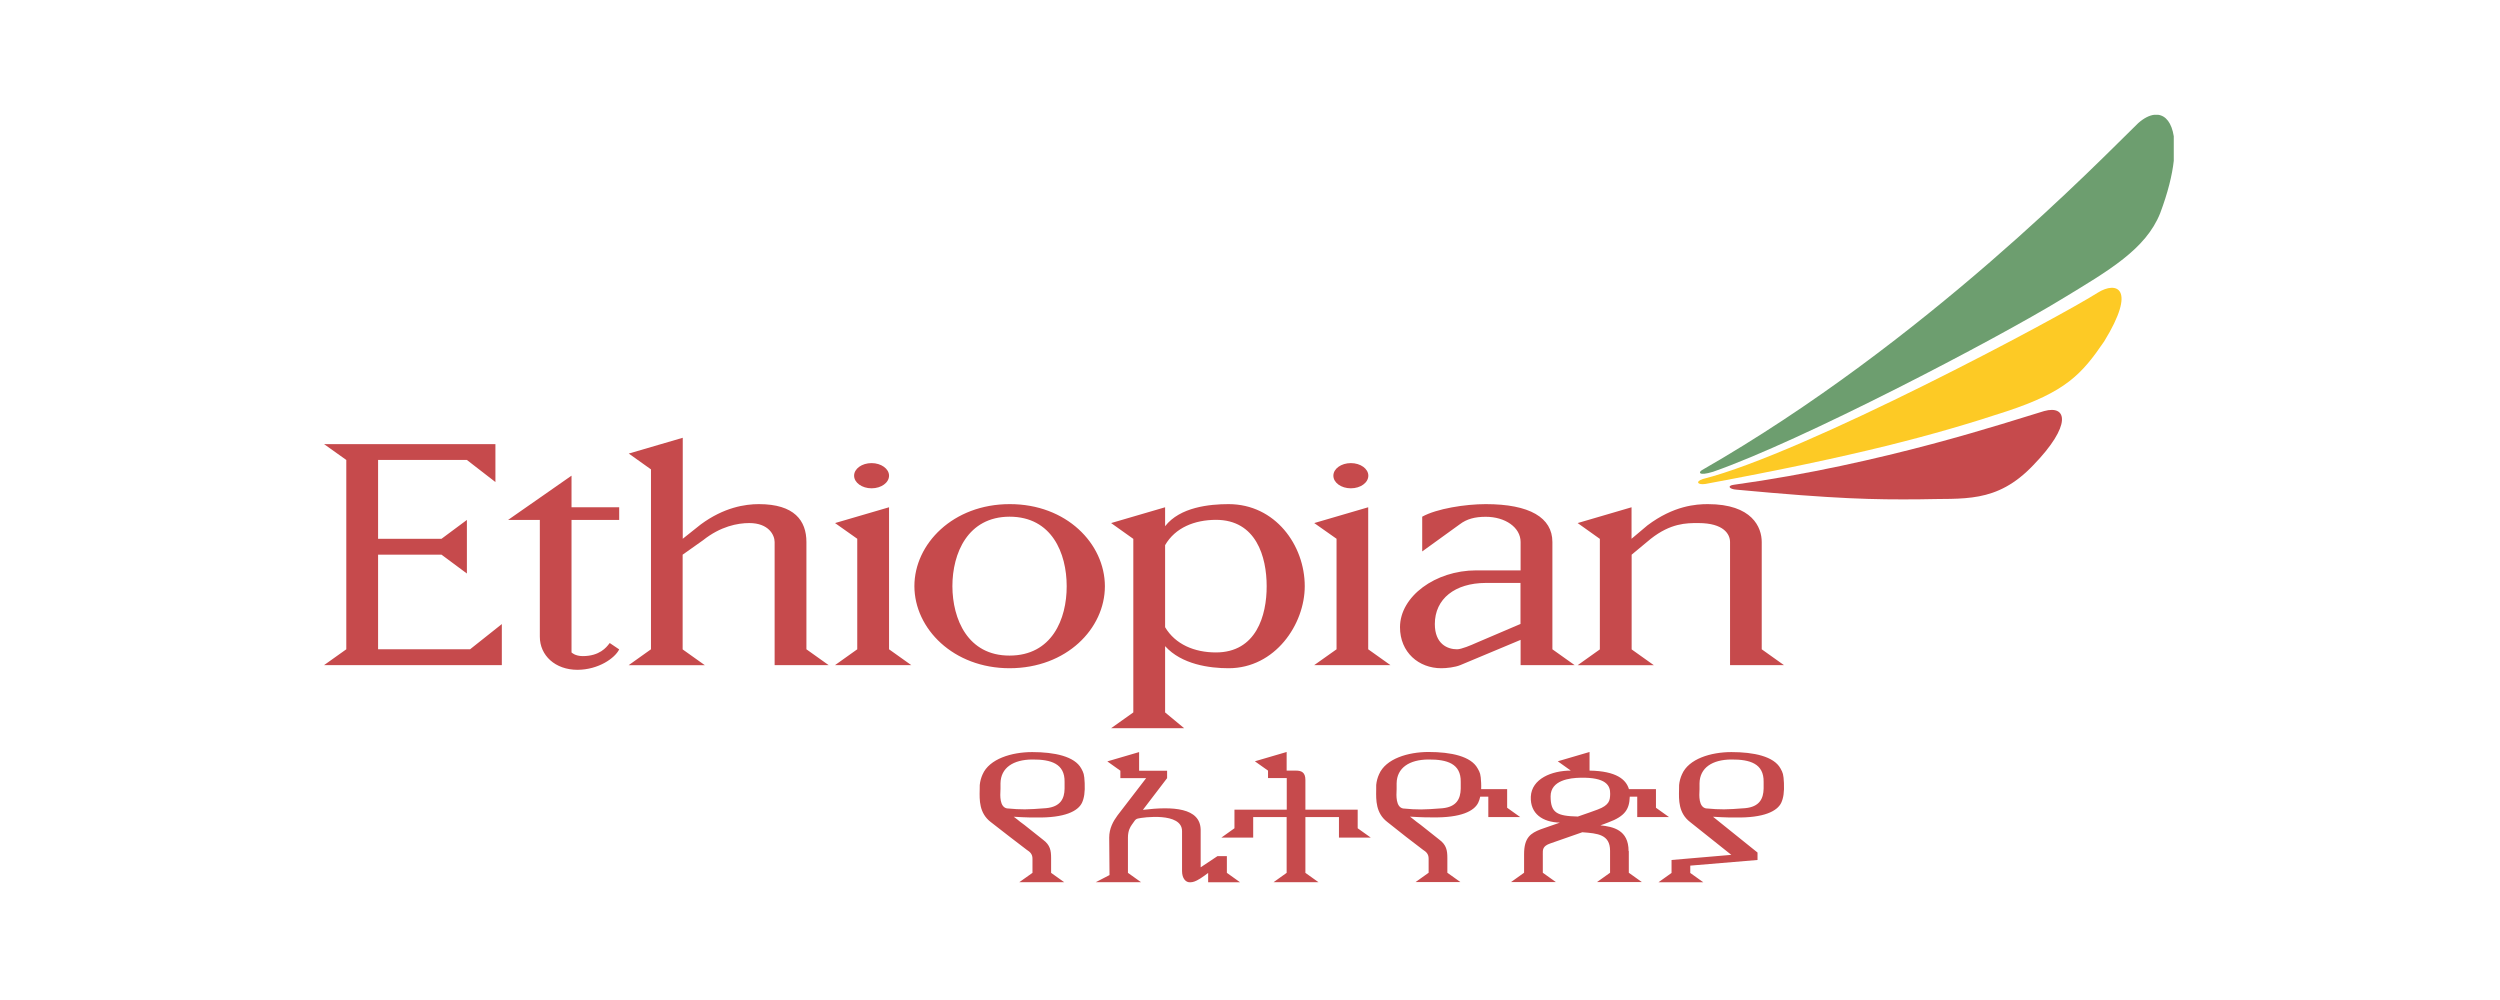 <svg width="120" height="48" viewBox="0 0 120 48" fill="none" xmlns="http://www.w3.org/2000/svg">
<path d="M83.361 23.505C88.14 23.952 89.943 23.987 92.141 23.967C94.242 23.902 95.818 24.198 97.597 22.329C99.456 20.415 99.233 19.42 98.117 19.732C96.455 20.224 90.388 22.279 83.224 23.269C82.901 23.309 82.982 23.48 83.361 23.505Z" fill="#C64A4C"/>
<path d="M81.739 22.992C86.634 21.752 98.88 15.206 100.698 14.045C101.592 13.487 102.578 13.819 101.001 16.386C99.925 17.964 99.157 18.808 96.308 19.747C92.843 20.887 89.17 21.872 81.865 23.229C81.487 23.289 81.36 23.113 81.739 22.992Z" fill="#FDCA25"/>
<path d="M82.224 22.646C86.488 21.159 95.783 16.296 98.956 14.361C101.234 12.98 102.997 11.965 103.689 10.232C104.058 9.247 104.265 8.408 104.341 7.72V6.539C104.24 5.901 103.962 5.554 103.583 5.509H103.411C103.174 5.534 102.911 5.665 102.633 5.911C100.845 7.639 92.444 16.406 81.694 22.565C81.532 22.656 81.502 22.867 82.224 22.646Z" fill="#6D9E6F"/>
<path fill-rule="evenodd" clip-rule="evenodd" d="M31.247 31.166L30.181 31.925V31.93H33.833L32.767 31.171V26.625L33.747 25.931C34.586 25.263 35.404 25.107 35.965 25.107C36.895 25.107 37.182 25.68 37.182 26.017V31.925H39.774L38.708 31.166V26.017C38.708 24.992 38.132 24.198 36.425 24.198C35.773 24.198 34.753 24.349 33.636 25.173L32.772 25.861V21.013L30.181 21.771L31.247 22.53V31.166ZM15.556 31.925L16.622 31.166V22.078L15.556 21.319H23.78V23.138L22.411 22.078H18.148V25.861H21.194L22.411 24.957V27.529L21.194 26.625H18.148V31.166H22.563L24.088 29.955V31.925H15.556ZM29.267 30.865L29.721 31.171C29.514 31.593 28.726 32.146 27.721 32.151C26.65 32.151 25.912 31.463 25.912 30.563V24.957H24.387L27.433 22.832V24.349H29.721V24.957H27.433V31.317C27.433 31.317 27.599 31.493 27.973 31.493C28.783 31.493 29.112 31.065 29.235 30.905C29.247 30.889 29.258 30.875 29.267 30.865ZM51.201 28.137C51.201 26.554 50.489 24.801 48.458 24.801C46.453 24.806 45.715 26.554 45.715 28.137C45.72 29.719 46.453 31.473 48.458 31.468C50.489 31.468 51.206 29.719 51.201 28.137ZM48.463 24.198C51.191 24.193 53.03 26.097 53.035 28.137C53.035 30.177 51.191 32.071 48.463 32.075C45.761 32.075 43.896 30.177 43.891 28.137C43.891 26.097 45.755 24.198 48.463 24.198ZM55.925 30.106V26.167C56.415 25.323 57.339 24.957 58.364 24.952C60.299 24.952 60.8 26.73 60.8 28.137C60.804 29.544 60.299 31.317 58.364 31.317C57.334 31.317 56.415 30.93 55.925 30.106ZM54.399 34.196L53.333 34.954H56.839L55.925 34.196V31.015C56.718 31.895 58.061 32.075 58.971 32.075C61.209 32.075 62.628 29.965 62.628 28.137C62.628 26.167 61.209 24.198 58.971 24.198C58.061 24.198 56.637 24.339 55.925 25.258V24.349L53.333 25.107L54.399 25.866V34.196ZM68.872 29.955C68.872 30.905 69.473 31.166 69.938 31.166C70.15 31.166 70.62 30.965 70.853 30.86L72.984 29.95V27.981H71.312C69.842 27.986 68.872 28.74 68.872 29.955ZM68.266 26.469V24.801C68.963 24.414 70.332 24.198 71.317 24.198C73.424 24.198 74.515 24.846 74.515 26.017V31.166L75.581 31.925H72.989V30.714L70.095 31.925C69.837 32.03 69.438 32.075 69.18 32.075C68.104 32.075 67.2 31.317 67.2 30.106C67.2 28.629 68.897 27.378 70.858 27.378H72.989V26.017C72.989 25.313 72.247 24.806 71.317 24.806C70.802 24.806 70.408 24.906 70.059 25.173L68.266 26.469ZM84.563 26.017C84.563 25.318 84.113 24.198 81.977 24.198C81.416 24.198 80.34 24.268 79.077 25.218L78.314 25.861V24.349L75.727 25.107L76.793 25.866V31.171L75.727 31.93H79.385L78.319 31.171V26.625L79.233 25.866C80.195 25.107 80.953 25.107 81.491 25.107L81.522 25.107C82.744 25.107 83.042 25.645 83.042 26.017V31.925H85.629L84.563 31.166V26.017ZM40.082 31.925L41.148 31.166V25.861L40.082 25.107L42.674 24.349V31.166L43.74 31.925H40.082ZM41.835 22.229C41.37 22.229 40.997 22.5 40.997 22.832C40.997 23.168 41.376 23.439 41.835 23.439C42.3 23.439 42.674 23.168 42.674 22.832C42.674 22.5 42.295 22.229 41.835 22.229ZM63.083 31.925L64.154 31.166V25.861L63.083 25.107L65.674 24.349V31.166L66.74 31.925H63.083ZM64.841 22.229C64.376 22.229 64.002 22.5 64.002 22.832C64.002 23.168 64.376 23.439 64.841 23.439C65.306 23.439 65.68 23.168 65.68 22.832C65.68 22.5 65.306 22.229 64.841 22.229ZM48.478 40.174L49.292 40.797C49.413 40.877 49.564 40.978 49.559 41.224V41.897L48.928 42.344H51.08L50.453 41.897V41.184C50.453 40.827 50.408 40.561 50.069 40.31L49.17 39.596C48.992 39.469 48.912 39.402 48.845 39.346C48.79 39.301 48.744 39.263 48.66 39.204C48.66 39.204 49.388 39.25 49.731 39.239C51.11 39.265 51.742 38.933 51.934 38.536C52.04 38.31 52.085 38.014 52.065 37.587C52.045 37.155 52.011 37.092 51.906 36.898L51.898 36.883C51.58 36.306 50.62 36.1 49.544 36.1C48.559 36.1 47.488 36.426 47.165 37.17C47.094 37.325 47.044 37.506 47.028 37.682C47.029 37.753 47.027 37.829 47.025 37.909V37.909V37.909V37.909V37.909V37.91C47.013 38.4 46.998 39.028 47.554 39.456L48.478 40.174ZM48.024 37.602C48.034 36.853 48.635 36.461 49.554 36.456C50.443 36.451 51.115 36.652 51.1 37.531V37.853C51.095 38.335 50.903 38.727 50.211 38.792C49.307 38.863 49.034 38.868 48.332 38.803C47.977 38.732 48.008 38.177 48.021 37.929L48.024 37.883V37.602ZM61.759 41.897V39.219H60.153V40.204H58.627L59.254 39.757V38.863H61.764V37.346H60.865V36.989L60.234 36.542L61.759 36.095V36.989H62.209C62.477 36.989 62.659 37.079 62.659 37.436V38.863H65.169V39.757L65.796 40.204H64.27V39.219H62.659V41.897L63.285 42.344H61.133L61.759 41.897ZM70.115 37.858C70.105 38.34 69.918 38.732 69.231 38.797C68.327 38.868 68.054 38.873 67.347 38.807C66.994 38.736 67.023 38.173 67.036 37.928L67.038 37.888V37.602C67.049 36.853 67.65 36.461 68.569 36.456C69.458 36.451 70.13 36.652 70.115 37.531V37.858ZM72.969 39.219L72.343 38.772V37.878H71.095C71.1 37.788 71.1 37.687 71.095 37.582C71.075 37.148 71.041 37.086 70.929 36.889L70.923 36.878C70.605 36.301 69.65 36.095 68.569 36.095C67.584 36.095 66.513 36.421 66.195 37.165C66.124 37.32 66.074 37.501 66.058 37.677C66.06 37.752 66.058 37.832 66.057 37.916C66.048 38.405 66.037 39.026 66.584 39.45L67.493 40.169L68.306 40.792C68.428 40.872 68.579 40.973 68.574 41.219V41.892L67.948 42.339H70.1L69.473 41.892V41.179C69.473 40.822 69.428 40.556 69.09 40.305L68.19 39.591C68.012 39.464 67.932 39.397 67.865 39.342C67.81 39.296 67.764 39.258 67.68 39.199C67.68 39.199 68.407 39.245 68.751 39.234C70.13 39.26 70.762 38.928 70.954 38.531C70.994 38.446 71.029 38.35 71.05 38.24H71.439V39.219H72.969ZM83.108 36.456C82.189 36.461 81.588 36.853 81.577 37.602V37.883L81.575 37.929C81.561 38.177 81.531 38.732 81.886 38.803C82.593 38.868 82.866 38.863 83.77 38.792C84.457 38.727 84.644 38.335 84.654 37.853V37.531C84.669 36.652 83.997 36.451 83.108 36.456ZM83.295 39.239C82.951 39.25 82.224 39.204 82.224 39.204L84.361 40.922V41.279L81.133 41.55V41.902L81.759 42.349H79.607L80.234 41.902V41.279L83.103 41.033L81.123 39.456C80.567 39.028 80.582 38.4 80.594 37.91L80.594 37.909C80.596 37.829 80.598 37.753 80.597 37.682C80.612 37.506 80.663 37.325 80.734 37.17C81.052 36.426 82.118 36.1 83.108 36.1C84.184 36.1 85.144 36.306 85.462 36.883L85.47 36.898C85.575 37.092 85.609 37.155 85.629 37.587C85.649 38.014 85.604 38.31 85.498 38.536C85.306 38.933 84.674 39.265 83.295 39.239ZM59.516 42.344L58.89 41.897V41.093H58.44L57.632 41.631V39.822C57.607 38.772 56.303 38.697 54.859 38.873L56.021 37.351V36.994H54.677V36.1L53.151 36.547L53.778 36.994V37.351H55.015L53.641 39.139C53.434 39.42 53.242 39.762 53.242 40.204L53.257 42.003L52.6 42.344H54.768L54.141 41.897V40.204C54.141 39.863 54.26 39.687 54.315 39.606L54.328 39.586C54.404 39.486 54.45 39.42 54.475 39.38C54.53 39.305 54.616 39.29 54.616 39.29C54.849 39.23 56.738 38.973 56.738 39.893V41.812C56.738 42.168 56.92 42.349 57.097 42.349C57.188 42.349 57.279 42.349 57.455 42.259C57.637 42.173 57.991 41.902 57.991 41.902V42.349H59.516V42.344ZM74.429 38.225C74.429 39.019 74.732 39.169 75.737 39.194C76.121 39.064 76.571 38.903 76.687 38.858C77.269 38.644 77.278 38.392 77.287 38.134C77.288 38.126 77.288 38.118 77.288 38.109C77.299 37.697 77.081 37.305 75.859 37.331C75.359 37.34 74.429 37.446 74.429 38.225ZM76.819 39.616C77.435 39.682 78.172 39.837 78.172 40.852H78.183V41.892L78.809 42.339H76.657L77.283 41.892V40.837C77.283 40.05 76.682 40.004 75.967 39.949L75.95 39.948C75.884 39.968 74.414 40.485 74.414 40.485C74.046 40.612 74.05 40.783 74.054 41.002C74.055 41.027 74.055 41.052 74.055 41.078V41.892L74.682 42.339H72.53L73.156 41.892V40.998C73.156 40.199 73.474 39.993 73.954 39.807L74.874 39.486C74.05 39.466 73.444 39.064 73.479 38.24C73.52 37.381 74.48 36.989 75.399 36.989L74.773 36.542L76.298 36.095V36.989C77.597 37.009 78.056 37.426 78.188 37.878H79.486V38.772L80.112 39.219H78.587V38.24H78.228V38.255C78.208 38.838 78.006 39.179 77.198 39.476C77.122 39.506 76.904 39.591 76.819 39.616Z" fill="#C64A4C"/>
</svg>
